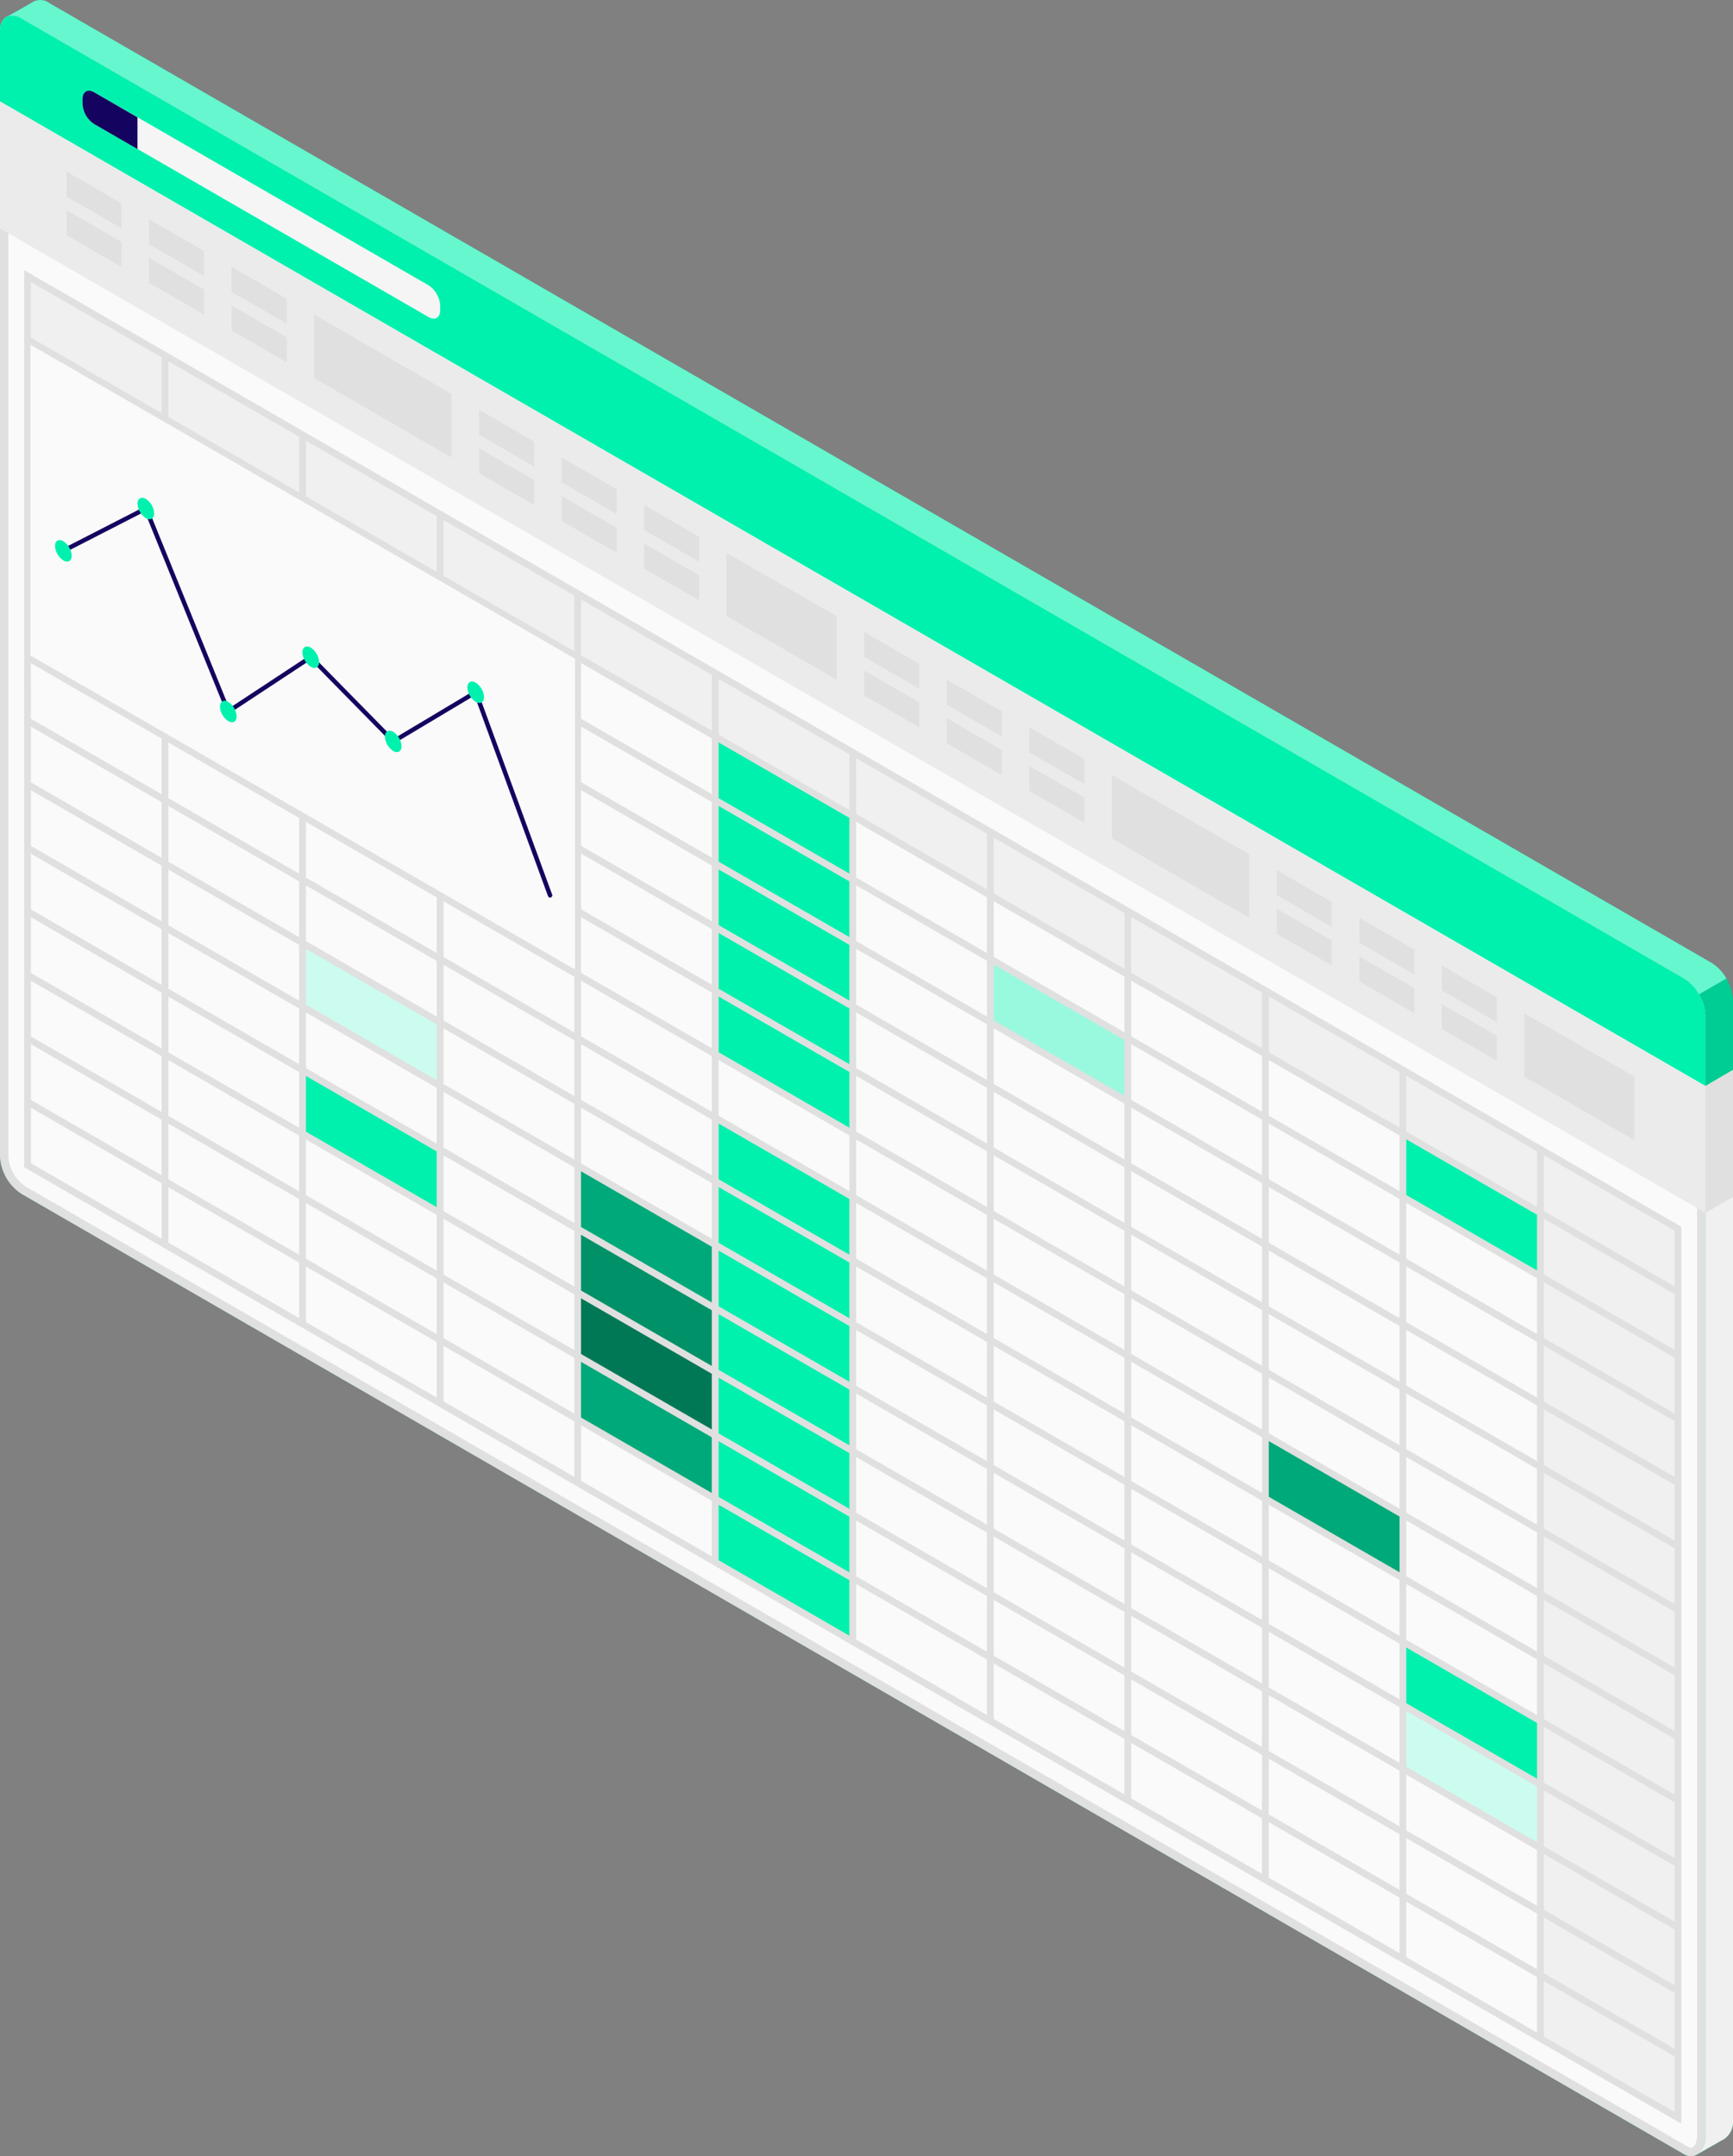 <svg xmlns="http://www.w3.org/2000/svg" width="293.427" height="365.175" viewBox="0 0 293.427 365.175"><rect x="0" y="0" width="293.427" height="365.175" fill="#808080" stroke="none"/><g id="Spreadsheets" transform="translate(0)"><g id="Window_1_"><g id="Window_4_"><g id="XMLID_595_" transform="translate(0.014)"><path id="Caminho_503" data-name="Caminho 503" d="M159.732,57.344a2.526,2.526,0,0,1,2.65.214L443.855,220.122a8.08,8.08,0,0,1,3.647,6.312V416.2a3.556,3.556,0,0,1-1.539,3.163c-.6.313-3.733,2.137-4.659,2.636a2.1,2.1,0,0,1-2.109-.128L157.737,259.245a8.058,8.058,0,0,1-3.647-6.312V62.3a2.523,2.523,0,0,1,1.126-2.394C155.871,59.567,159.062,57.743,159.732,57.344Z" transform="translate(-154.09 -57.062)" fill="#00f1ad"></path></g><g id="XMLID_591_" transform="translate(0 2.633)"><g id="XMLID_593_" transform="translate(0)"><path id="Caminho_504" data-name="Caminho 504" d="M443.465,420.523c.955,0,1.738-1.211,1.738-2.693V228.068a7.41,7.41,0,0,0-3.291-5.7L160.439,59.819a2.556,2.556,0,0,0-1.268-.4c-1.183,0-1.311,1.325-1.311,1.895V251.961a7.383,7.383,0,0,0,3.291,5.685L442.625,420.266A1.722,1.722,0,0,0,443.465,420.523Z" transform="translate(-157.148 -58.693)" fill="#fafafa"></path><path id="Caminho_505" data-name="Caminho 505" d="M159.383,60.335c-.513,0-.6.741-.6,1.183V252.163a6.653,6.653,0,0,0,2.935,5.072L443.193,419.87a1.11,1.11,0,0,0,.5.157c.484,0,1.026-.841,1.026-1.98V228.284a6.7,6.7,0,0,0-2.935-5.086L160.309,60.634a2.227,2.227,0,0,0-.926-.3m0-1.425a3.266,3.266,0,0,1,1.624.5L442.481,221.973a8.08,8.08,0,0,1,3.647,6.312V418.046c0,1.838-1.026,3.405-2.451,3.405a2.484,2.484,0,0,1-1.211-.356L161.007,258.475a8.058,8.058,0,0,1-3.647-6.312V61.517c0-1.653.826-2.607,2.023-2.607Z" transform="translate(-157.36 -58.91)" fill="#e0e0e0"></path></g><path id="XMLID_592_" d="M158.564,365.34c-.4.214-3.234,1.824-4.474,2.536a3.7,3.7,0,0,0,1.339-3.063V186.975l4.673-2.736V362.163A3.518,3.518,0,0,1,158.564,365.34Z" transform="translate(133.325 -5.676)" fill="#f0f0f0"></path></g><g id="XMLID_586_" transform="translate(0 0.006)"><path id="XMLID_590_" d="M157.36,61.488c.014-2.308,1.638-3.234,3.647-2.08L442.481,221.972a8.08,8.08,0,0,1,3.647,6.312v11.925L157.36,73.456Z" transform="translate(-157.36 -56.282)" fill="#00f1ad"></path><g id="XMLID_588_" transform="translate(1.211)" opacity="0.4"><path id="Caminho_506" data-name="Caminho 506" d="M157.306,60.192,438.78,222.756a7.462,7.462,0,0,1,2.565,2.707l4.63-2.679a7.377,7.377,0,0,0-2.536-2.664L161.965,57.556a2.558,2.558,0,0,0-2.65-.214c-.655.4-3.676,2.123-4.445,2.536A2.6,2.6,0,0,1,157.306,60.192Z" transform="translate(-154.87 -57.066)" fill="#fff"></path></g><path id="XMLID_587_" d="M159.846,188.871V177.017a7.582,7.582,0,0,0-1.111-3.647l-4.645,2.679a7.391,7.391,0,0,1,1.083,3.619v11.925Z" transform="translate(133.581 -7.666)" opacity="0.15"></path></g><g id="XMLID_550_" transform="translate(0 17.18)"><path id="XMLID_585_" d="M446.128,235.873v21.471L157.36,90.634V69.12Z" transform="translate(-157.36 -69.12)" fill="#ebebeb"></path><g id="XMLID_552_" transform="translate(11.27 11.882)"><path id="XMLID_584_" d="M184.478,188.238,165.8,177.51v10.7l18.678,10.8Z" transform="translate(80.995 -34.964)" fill="#e0e0e0"></path><g id="XMLID_577_" transform="translate(204.922 118.311)"><path id="XMLID_583_" d="M191.468,177.216v4.232l-9.318-5.386V171.83Z" transform="translate(-154.211 -155.688)" fill="#e0e0e0"></path><path id="XMLID_582_" d="M191.468,181.791v4.232l-9.318-5.371V176.42Z" transform="translate(-154.211 -153.738)" fill="#e0e0e0"></path><path id="XMLID_581_" d="M201.268,171.541v4.231L191.95,170.4V166.17Z" transform="translate(-177.973 -158.092)" fill="#e0e0e0"></path><path id="XMLID_580_" d="M201.268,176.136v4.232l-9.318-5.386V170.75Z" transform="translate(-177.973 -156.146)" fill="#e0e0e0"></path><path id="XMLID_579_" d="M211.078,165.886v4.231l-9.318-5.386V160.5Z" transform="translate(-201.76 -160.5)" fill="#e0e0e0"></path><path id="XMLID_578_" d="M211.078,170.476v4.217l-9.318-5.371V165.09Z" transform="translate(-201.76 -158.55)" fill="#e0e0e0"></path></g><g id="XMLID_570_" transform="translate(135.066 77.991)"><path id="XMLID_576_" d="M240.5,148.906v4.232l-9.318-5.386V143.52Z" transform="translate(-203.241 -127.392)" fill="#e0e0e0"></path><path id="XMLID_575_" d="M240.5,153.481v4.232l-9.318-5.371V148.11Z" transform="translate(-203.241 -125.442)" fill="#e0e0e0"></path><path id="XMLID_574_" d="M250.3,143.231l-.014,4.232-9.3-5.371V137.86Z" transform="translate(-227.003 -129.796)" fill="#e0e0e0"></path><path id="XMLID_573_" d="M250.3,147.826l-.014,4.232-9.3-5.386V142.44Z" transform="translate(-227.003 -127.851)" fill="#e0e0e0"></path><path id="XMLID_572_" d="M260.108,137.571V141.8l-9.318-5.371V132.2Z" transform="translate(-250.79 -132.2)" fill="#e0e0e0"></path><path id="XMLID_571_" d="M260.108,142.166V146.4l-9.318-5.386V136.78Z" transform="translate(-250.79 -130.255)" fill="#e0e0e0"></path></g><path id="XMLID_569_" d="M234.855,162.63,211.56,149.18v10.757l23.28,13.45Z" transform="translate(-34.578 -46.997)" fill="#e0e0e0"></path><path id="XMLID_568_" d="M279.279,133.508,260.6,122.78v10.7l18.678,10.785Z" transform="translate(-148.871 -58.21)" fill="#e0e0e0"></path><g id="XMLID_561_" transform="translate(69.855 40.335)"><path id="XMLID_567_" d="M286.268,122.471V126.7l-9.318-5.371V117.1Z" transform="translate(-249.011 -100.958)" fill="#e0e0e0"></path><path id="XMLID_566_" d="M286.268,127.066V131.3l-9.318-5.386V121.68Z" transform="translate(-249.011 -99.012)" fill="#e0e0e0"></path><path id="XMLID_565_" d="M296.068,116.811l-.014,4.231-9.3-5.386V111.44Z" transform="translate(-272.773 -103.362)" fill="#e0e0e0"></path><path id="XMLID_564_" d="M296.068,121.406l-.014,4.232-9.3-5.386V116.02Z" transform="translate(-272.773 -101.416)" fill="#e0e0e0"></path><path id="XMLID_563_" d="M305.878,111.156v4.232L296.56,110V105.77Z" transform="translate(-296.56 -105.77)" fill="#e0e0e0"></path><path id="XMLID_562_" d="M305.878,115.731v4.231l-9.318-5.371V110.36Z" transform="translate(-296.56 -103.82)" fill="#e0e0e0"></path></g><g id="XMLID_554_" transform="translate(0)"><path id="XMLID_560_" d="M335.3,94.161v4.232l-9.318-5.371V88.79Z" transform="translate(-298.041 -72.648)" fill="#e0e0e0"></path><path id="XMLID_559_" d="M335.3,98.756v4.232L325.98,97.6V93.37Z" transform="translate(-298.041 -70.702)" fill="#e0e0e0"></path><path id="XMLID_558_" d="M345.108,88.506v4.232l-9.318-5.386V83.12Z" transform="translate(-321.828 -75.056)" fill="#e0e0e0"></path><path id="XMLID_557_" d="M345.108,93.081v4.231l-9.318-5.371V87.71Z" transform="translate(-321.828 -73.106)" fill="#e0e0e0"></path><path id="XMLID_556_" d="M354.9,82.831v4.232l-9.3-5.371V77.46Z" transform="translate(-345.6 -77.46)" fill="#e0e0e0"></path><path id="XMLID_555_" d="M354.9,87.421v4.232l-9.3-5.371V82.05Z" transform="translate(-345.6 -75.51)" fill="#e0e0e0"></path></g><path id="XMLID_553_" d="M329.65,107.9,306.37,94.45v10.757l23.28,13.45Z" transform="translate(-264.454 -70.243)" fill="#e0e0e0"></path></g><path id="XMLID_551_" d="M154.09,186.971l4.659-2.721v21.514l-4.659,2.679Z" transform="translate(134.678 -20.219)" fill="#e0e0e0"></path></g><g id="XMLID_547_" transform="translate(13.977 15.365)"><path id="XMLID_549_" d="M368.268,104.226v.8c0,1.268-.883,1.781-1.98,1.14L309.71,73.494a4.382,4.382,0,0,1-1.98-3.434v-.8c0-1.268.883-1.781,1.98-1.14l56.577,32.67A4.4,4.4,0,0,1,368.268,104.226Z" transform="translate(-307.716 -67.846)" fill="#f5f5f5"></path><path id="XMLID_548_" d="M343.7,70.06v-.8c0-1.268.883-1.781,1.98-1.14L353,72.354h0v5.371h0l-7.323-4.231A4.36,4.36,0,0,1,343.7,70.06Z" transform="translate(-343.7 -67.846)" fill="#150360"></path></g></g><g id="Spreadsheets_2_" transform="translate(4.089 45.761)"><path id="XMLID_546_" d="M440.08,251.2,160.63,89.89v10.728L416.8,248.536V388.361L440.08,401.8Z" transform="translate(-160.06 -88.878)" fill="#f0f0f0"></path><path id="XMLID_545_" d="M200.236,205.245,176.97,191.81v10.728l23.266,13.45Z" transform="translate(56.504 -45.588)" fill="#00f1ad"></path><path id="XMLID_544_" d="M200.236,265.625,176.97,252.19v10.728l23.266,13.464Z" transform="translate(56.504 -19.942)" fill="#00f1ad"></path><g id="XMLID_541_" transform="translate(233.474 243.005)"><path id="XMLID_543_" d="M200.236,273.175,176.97,259.74v10.728l23.266,13.464Z" transform="translate(-176.97 -259.74)" fill="#00f1ad"></path><path id="XMLID_542_" d="M200.236,273.175,176.97,259.74v10.728l23.266,13.464Z" transform="translate(-176.97 -259.74)" fill="#fff" opacity="0.8"></path></g><g id="XMLID_538_" transform="translate(93.763 151.579)"><path id="XMLID_540_" d="M298.3,209.005,275.03,195.57V206.3L298.3,219.762Z" transform="translate(-275.03 -195.57)" fill="#00f1ad"></path><path id="XMLID_539_" d="M298.3,209.005,275.03,195.57V206.3L298.3,219.762Z" transform="translate(-275.03 -195.57)" opacity="0.3"></path></g><g id="XMLID_535_" transform="translate(93.763 162.336)"><path id="XMLID_537_" d="M298.3,216.555,275.03,203.12v10.728L298.3,227.312Z" transform="translate(-275.03 -203.12)" fill="#00f1ad"></path><path id="XMLID_536_" d="M298.3,216.555,275.03,203.12v10.728L298.3,227.312Z" transform="translate(-275.03 -203.12)" opacity="0.4"></path></g><g id="XMLID_532_" transform="translate(93.763 173.093)"><path id="XMLID_534_" d="M298.3,224.105,275.03,210.67V221.4L298.3,234.862Z" transform="translate(-275.03 -210.67)" fill="#00f1ad"></path><path id="XMLID_533_" d="M298.3,224.105,275.03,210.67V221.4L298.3,234.862Z" transform="translate(-275.03 -210.67)" opacity="0.5"></path></g><g id="XMLID_529_" transform="translate(93.763 183.85)"><path id="XMLID_531_" d="M298.3,231.655,275.03,218.22v10.728L298.3,242.412Z" transform="translate(-275.03 -218.22)" fill="#00f1ad"></path><path id="XMLID_530_" d="M298.3,231.655,275.03,218.22v10.728L298.3,242.412Z" transform="translate(-275.03 -218.22)" opacity="0.3"></path></g><path id="XMLID_528_" d="M281.966,158.045,258.7,144.61v53.784l23.266,13.464Z" transform="translate(-141.671 -65.636)" fill="#00f1ad"></path><path id="XMLID_527_" d="M281.966,203.345,258.7,189.91v75.3l23.266,13.45Z" transform="translate(-141.671 -46.395)" fill="#00f1ad"></path><g id="XMLID_524_" transform="translate(210.207 197.299)"><path id="XMLID_526_" d="M216.566,241.1,193.3,227.66v10.728l23.266,13.45Z" transform="translate(-193.3 -227.66)" fill="#00f1ad"></path><path id="XMLID_525_" d="M216.566,241.1,193.3,227.66v10.728l23.266,13.45Z" transform="translate(-193.3 -227.66)" opacity="0.3"></path></g><g id="XMLID_521_" transform="translate(163.604 116.63)"><path id="XMLID_523_" d="M249.276,184.475,226.01,171.04v10.728l23.266,13.45Z" transform="translate(-226.01 -171.04)" fill="#00f1ad"></path><path id="XMLID_522_" d="M249.276,184.475,226.01,171.04v10.728l23.266,13.45Z" transform="translate(-226.01 -171.04)" fill="#fff" opacity="0.6"></path></g><g id="XMLID_518_" transform="translate(47.159 113.937)"><path id="XMLID_520_" d="M331.006,182.585,307.74,169.15v10.728l23.266,13.464Z" transform="translate(-307.74 -169.15)" fill="#00f1ad"></path><path id="XMLID_519_" d="M331.006,182.585,307.74,169.15v10.728l23.266,13.464Z" transform="translate(-307.74 -169.15)" fill="#fff" opacity="0.8"></path></g><path id="XMLID_517_" d="M331.006,197.685,307.74,184.25v10.743l23.266,13.45Z" transform="translate(-260.581 -48.799)" fill="#00f1ad"></path><path id="XMLID_347_" d="M440.535,251.017l.285.171V403.095L160.515,241.258l-.285-.171V89.18ZM161.37,229.7l22.126,12.78v-9.432l-22.126-12.78ZM439.68,262.6,417.54,249.82v9.432l22.141,12.78ZM301.1,247.142v9.432l22.141,12.78v-9.432Zm22.141,11.469v-9.432L301.1,236.4v9.432Zm-23.28-12.125-22.141-12.78v9.432l22.141,12.78Zm0-1.325V235.73l-22.141-12.78v9.432Zm0-10.757v-9.432l-22.141-12.78v9.432Zm0-10.757v-9.432l-22.141-12.78v9.432Zm1.14.655,22.141,12.78v-9.432L301.1,214.871Zm0,1.325v9.432l22.141,12.78v-9.432ZM324.39,248.51l22.141,12.78v-9.432l-22.141-12.78Zm0,1.325v9.432l22.141,12.78v-9.432Zm0,10.757v9.432L346.53,282.8v-9.432Zm0,10.757v9.432l22.141,12.78v-9.432Zm-1.154-.655L301.1,257.913v9.432l22.141,12.78ZM301.1,268.67V278.1l22.141,12.78V281.45Zm-1.14-.67-22.141-12.78v9.432l22.141,12.78Zm0-1.325v-9.432l-22.141-12.78V253.9Zm-23.295-22.881-22.141-12.78v9.432l22.141,12.78Zm0-1.325v-9.432l-22.141-12.78v9.432Zm0-10.757V222.28L254.52,209.5v9.432Zm0-10.757v-9.432l-22.141-12.78v9.432Zm0-10.757v-9.432l-22.141-12.78v9.432Zm0-10.757V190.01l-22.141-12.78v9.432Zm1.154.655,22.141,12.78v-9.432l-22.141-12.78Zm23.28,13.45,22.141,12.78v-9.432L301.1,204.114ZM324.39,227l22.141,12.78v-9.432l-22.141-12.78Zm0,1.325v9.432l22.141,12.78V241.1Zm23.28,22.867,22.141,12.78v-9.432l-22.141-12.78Zm0,1.325v9.432l22.141,12.78v-9.432Zm0,10.771v9.432l22.141,12.78v-9.432Zm0,10.757v9.432l22.141,12.78v-9.432Zm0,10.757v9.432l22.141,12.78v-9.432Zm0,10.757v9.432l22.141,12.78v-9.432Zm-1.14-.67-22.141-12.78v9.432l22.141,12.78Zm-22.141-2.023v9.432l22.141,12.78v-9.432Zm-1.154-.655L301.1,279.427v9.432l22.141,12.78Zm-23.28-13.45-22.141-12.78v9.432l22.141,12.78Zm-23.295-13.435-22.141-12.78v9.432l22.141,12.78Zm0-1.325v-9.432l-22.141-12.78v9.432Zm-23.28-22.881-22.141-12.78v9.432l22.141,12.78Zm0-1.325v-9.432l-22.141-12.78v9.432Zm0-10.757V219.6l-22.141-12.78v9.432Zm0-10.757v-9.432l-22.141-12.78V205.5Zm0-10.771v-9.432l-22.141-12.78v9.432Zm0-10.757v-9.432l-22.141-12.78v9.432Zm0-10.757V176.56L231.24,163.78v9.432Zm0-10.757V165.8l-22.141-12.78v9.432Zm1.14.655,22.141,12.78v-9.432l-22.141-12.78Zm23.295,13.45,22.141,12.78v-9.432l-22.141-12.78Zm23.28,13.45,22.141,12.78v-9.432L301.1,193.358Zm23.295,13.435L346.53,229v-9.432l-22.141-12.78Zm23.28,13.45,22.141,12.78v-9.432l-22.141-12.78Zm0,1.325v9.432l22.141,12.78V243.78Zm23.295,22.881,22.141,12.78v-9.432l-22.141-12.78Zm0,1.325v9.432l22.141,12.78v-9.432Zm0,10.757v9.432l22.141,12.78v-9.432Zm0,10.757v9.432l22.141,12.78V289.5Zm0,10.757v9.432l22.141,12.78v-9.432Zm0,10.771v9.432l22.141,12.78v-9.432Zm0,10.757v9.432l22.141,12.78v-9.432Zm0,10.757v9.432l22.141,12.78v-9.432Zm-1.154-.67-22.141-12.78v9.432l22.141,12.78Zm-22.141-2.023V326.5l22.141,12.78v-9.432Zm-1.14-.655-22.141-12.78v9.432l22.141,12.78Zm-23.295-13.45L301.1,290.184v9.432l22.141,12.78Zm-23.28-13.45-22.141-12.78v9.432l22.141,12.78Zm-23.295-13.435L254.52,263.3v9.432l22.141,12.78Zm-23.28-13.45-22.141-12.78v9.432l22.141,12.78Zm0-1.325v-9.432l-22.141-12.78v9.432Zm-23.295-22.881-22.141-12.78v9.432l22.141,12.78Zm0-1.325v-9.432l-22.141-12.78v9.432Zm0-10.757v-9.432l-22.141-12.78v9.432Zm0-10.757v-9.432l-22.141-12.78V202.8Zm0-10.757V195.4l-22.141-12.78v9.432Zm0-10.757v-9.432l-22.141-12.78v9.432Zm0-10.771v-9.432l-22.141-12.78v9.432Zm0-10.757V163.11l-22.141-12.78v9.432Zm0-10.757v-9.432l-22.141-12.78v9.432Zm0-10.757V141.6l-22.141-12.78v9.432Zm1.14.67,22.141,12.78v-9.432l-22.141-12.78Zm23.295,13.435,22.141,12.78v-9.432L254.52,155.7Zm23.295,13.45,22.141,12.78v-9.432l-22.141-12.78Zm23.28,13.45,22.141,12.78v-9.432L301.1,182.6Zm23.295,13.435,22.141,12.78v-9.432l-22.141-12.78Zm23.28,13.45,22.141,12.78v-9.432l-22.141-12.78Zm23.295,13.45,22.141,12.78v-9.432l-22.141-12.78Zm0,1.325v9.432l22.141,12.78v-9.432Zm23.28,22.881,22.141,12.78v-9.432l-22.141-12.78Zm0,1.325v9.432l22.141,12.78v-9.432Zm0,10.757v9.432l22.141,12.78v-9.432Zm0,10.757v9.432l22.141,12.78v-9.432Zm0,10.757V299.6l22.141,12.78v-9.432Zm0,10.757v9.432l22.141,12.78v-9.432Zm0,10.757v9.432l22.141,12.78v-9.432Zm0,10.757v9.432l22.141,12.78V335.22Zm0,10.757v9.432l22.141,12.78v-9.432Zm0,10.771V353.4l22.141,12.78v-9.432Zm-1.14-.67-22.141-12.78v9.432l22.141,12.78Zm-22.141-2.023v9.432l22.141,12.78v-9.432Zm-1.154-.655L347.67,327.84v9.432l22.141,12.78Zm-23.28-13.45L324.39,314.39v9.432L346.53,336.6Zm-23.295-13.45L301.1,300.94v9.432l22.141,12.78Zm-23.28-13.435L277.815,287.5v9.432l22.141,12.78Zm-23.295-13.45-22.141-12.78v9.432l22.141,12.78Zm-23.28-13.45-22.141-12.78v9.432l22.141,12.78Zm-23.295-13.45-22.141-12.78v9.432l22.141,12.78Zm0-1.325v-9.432L207.945,236.4v9.432Zm-23.295-22.867-22.141-12.78V232.4l22.141,12.78Zm0-1.325v-9.432l-22.141-12.78v9.432Zm0-10.757V214.23L184.65,201.45v9.432Zm0-10.771v-9.432l-22.141-12.78v9.432Zm0-10.757V192.7l-22.141-12.78v9.432Zm0-10.757v-9.432l-22.141-12.78V178.6Zm0-10.757v-9.432l-22.141-12.78v9.432Zm0-10.757v-9.432l-22.141-12.78v9.432Zm0-10.757v-9.432l-22.141-12.78v9.432Zm0-10.771V138.9l-22.141-12.78v9.432Zm0-10.757v-9.432l-22.141-12.78V124.8Zm0-10.757V117.39L184.65,104.61v9.432Zm1.154.67,22.141,12.78V130.84l-22.141-12.78Zm23.28,13.435,22.141,12.78v-9.432L231.225,131.5Zm23.295,13.45,22.141,12.78v-9.432l-22.141-12.78Zm23.295,13.45,22.141,12.78v-9.432l-22.141-12.78Zm23.28,13.435,22.141,12.78V184.61L301.1,171.83Zm23.295,13.45,22.141,12.78v-9.432l-22.141-12.78Zm23.28,13.45,22.141,12.78v-9.432l-22.141-12.78Zm23.295,13.45,22.141,12.78v-9.432l-22.141-12.78Zm23.28,13.435,22.141,12.78v-9.432l-22.141-12.78Zm0,1.325V245.8l22.141,12.78v-9.432Zm45.435,36.986-22.141-12.78v9.432l22.141,12.78Zm0,10.757-22.141-12.78v9.432l22.141,12.78Zm0,10.771-22.141-12.78v9.432l22.141,12.78Zm0,10.757-22.141-12.78v9.432l22.141,12.78Zm0,10.757-22.141-12.78v9.432l22.141,12.78Zm0,10.757-22.141-12.78v9.432l22.141,12.78Zm0,10.757-22.141-12.78v9.432l22.141,12.78Zm0,10.757-22.141-12.78v9.432L439.68,358.1Zm0,10.757-22.141-12.78v9.432l22.141,12.78Zm0,10.771-22.141-12.78v9.432l22.141,12.78Zm0,10.757-22.141-12.78v9.432l22.141,12.78ZM416.386,367.5l-22.141-12.78v9.432l22.141,12.78Zm-22.141-2.023v9.4l22.141,12.78v-9.4Zm-1.14-.67-22.141-12.78v9.4l22.141,12.78Zm-23.295-13.435L347.67,338.6V348l22.141,12.78Zm-23.28-13.45-22.141-12.78v9.4l22.141,12.78Zm-23.295-13.45L301.1,311.7v9.4l22.141,12.78Zm-23.28-13.435-22.141-12.78v9.4l22.141,12.78Zm-23.295-13.45-22.141-12.78v9.4L276.661,307Zm-23.28-13.45-22.141-12.78v9.4l22.141,12.78Zm-23.295-13.435-22.141-12.78v9.4l22.141,12.78Zm-23.295-13.45-22.141-12.78v9.4l22.141,12.78Zm0-1.325V246.5l-22.141-12.78v9.432ZM161.37,218.946l22.126,12.78v-9.432l-22.126-12.78Zm0-10.757,22.126,12.78v-9.432l-22.126-12.78Zm0-10.757,22.126,12.78v-9.432L161.37,188Zm0-10.757,22.126,12.78v-9.432l-22.126-12.78Zm0-10.757L183.5,188.7v-9.432l-22.126-12.78Zm0-10.771,22.126,12.78V168.5l-22.141-12.78Zm0-10.757,22.141,12.78v-9.432l-22.141-12.78Zm0-10.757,22.141,12.78v-9.432L161.37,134.2Zm0-10.757,22.141,12.78v-9.432l-22.141-12.78Zm0-10.757L183.51,134.9v-9.432l-22.141-12.78Zm0-10.757,22.141,12.78v-9.432l-22.141-12.78Zm0-10.757,22.141,12.78v-9.432L161.37,91.175ZM417.54,239.064V248.5l22.141,12.78v-9.432ZM439.68,391.711l-22.141-12.78v9.4l22.141,12.78Zm-256.17-138.5v-9.4l-22.126-12.78v9.4Z" transform="translate(-160.23 -89.18)" fill="#e0e0e0"></path><g id="XMLID_77_" transform="translate(0.57 11.754)"><path id="XMLID_346_" d="M384.553,151.186,291.36,97.43v53.784l93.193,53.756Z" transform="translate(-291.36 -97.43)" fill="#fafafa" stroke="#e0e0e0" stroke-miterlimit="10" stroke-width="1"></path><g id="XMLID_78_" transform="translate(4.659 26.789)"><path id="XMLID_345_" d="M377.078,183.02l-12.595-34.393-13.92,8.321-14.005-14.262-13.963,9.2L308.633,117.51l-13.963,7.166" transform="translate(-293.26 -115.69)" fill="none" stroke="#150360" stroke-linecap="round" stroke-linejoin="round" stroke-miterlimit="10" stroke-width="0.75"></path><path id="XMLID_344_" d="M303.931,138.268a3.122,3.122,0,0,1,1.41,2.436c0,.9-.627,1.268-1.41.812a3.145,3.145,0,0,1-1.411-2.436C302.534,138.183,303.161,137.812,303.931,138.268Z" transform="translate(-232.707 -106.956)" fill="#00f1ad"></path><path id="XMLID_343_" d="M313.731,144.106a3.122,3.122,0,0,1,1.41,2.436c0,.9-.627,1.268-1.41.812a3.144,3.144,0,0,1-1.411-2.436C312.334,144.021,312.961,143.665,313.731,144.106Z" transform="translate(-256.47 -104.474)" fill="#00f1ad"></path><path id="XMLID_342_" d="M323.53,134.1a3.122,3.122,0,0,1,1.41,2.436c0,.9-.627,1.268-1.41.812a3.144,3.144,0,0,1-1.41-2.436C322.134,134.011,322.761,133.655,323.53,134.1Z" transform="translate(-280.232 -108.726)" fill="#00f1ad"></path><path id="XMLID_341_" d="M333.331,140.558a3.122,3.122,0,0,1,1.41,2.436c0,.9-.627,1.268-1.41.812a3.144,3.144,0,0,1-1.41-2.436C331.934,140.473,332.561,140.1,333.331,140.558Z" transform="translate(-303.995 -105.984)" fill="#00f1ad"></path><path id="XMLID_340_" d="M343.131,116.428a3.122,3.122,0,0,1,1.41,2.436c0,.9-.627,1.268-1.41.812a3.144,3.144,0,0,1-1.411-2.436C341.72,116.343,342.361,115.972,343.131,116.428Z" transform="translate(-327.757 -116.233)" fill="#00f1ad"></path><path id="XMLID_79_" d="M352.931,121.458a3.122,3.122,0,0,1,1.41,2.436c0,.9-.627,1.268-1.41.812a3.144,3.144,0,0,1-1.41-2.436C351.52,121.373,352.147,121,352.931,121.458Z" transform="translate(-351.52 -114.096)" fill="#00f1ad"></path></g></g></g></g></g></svg>